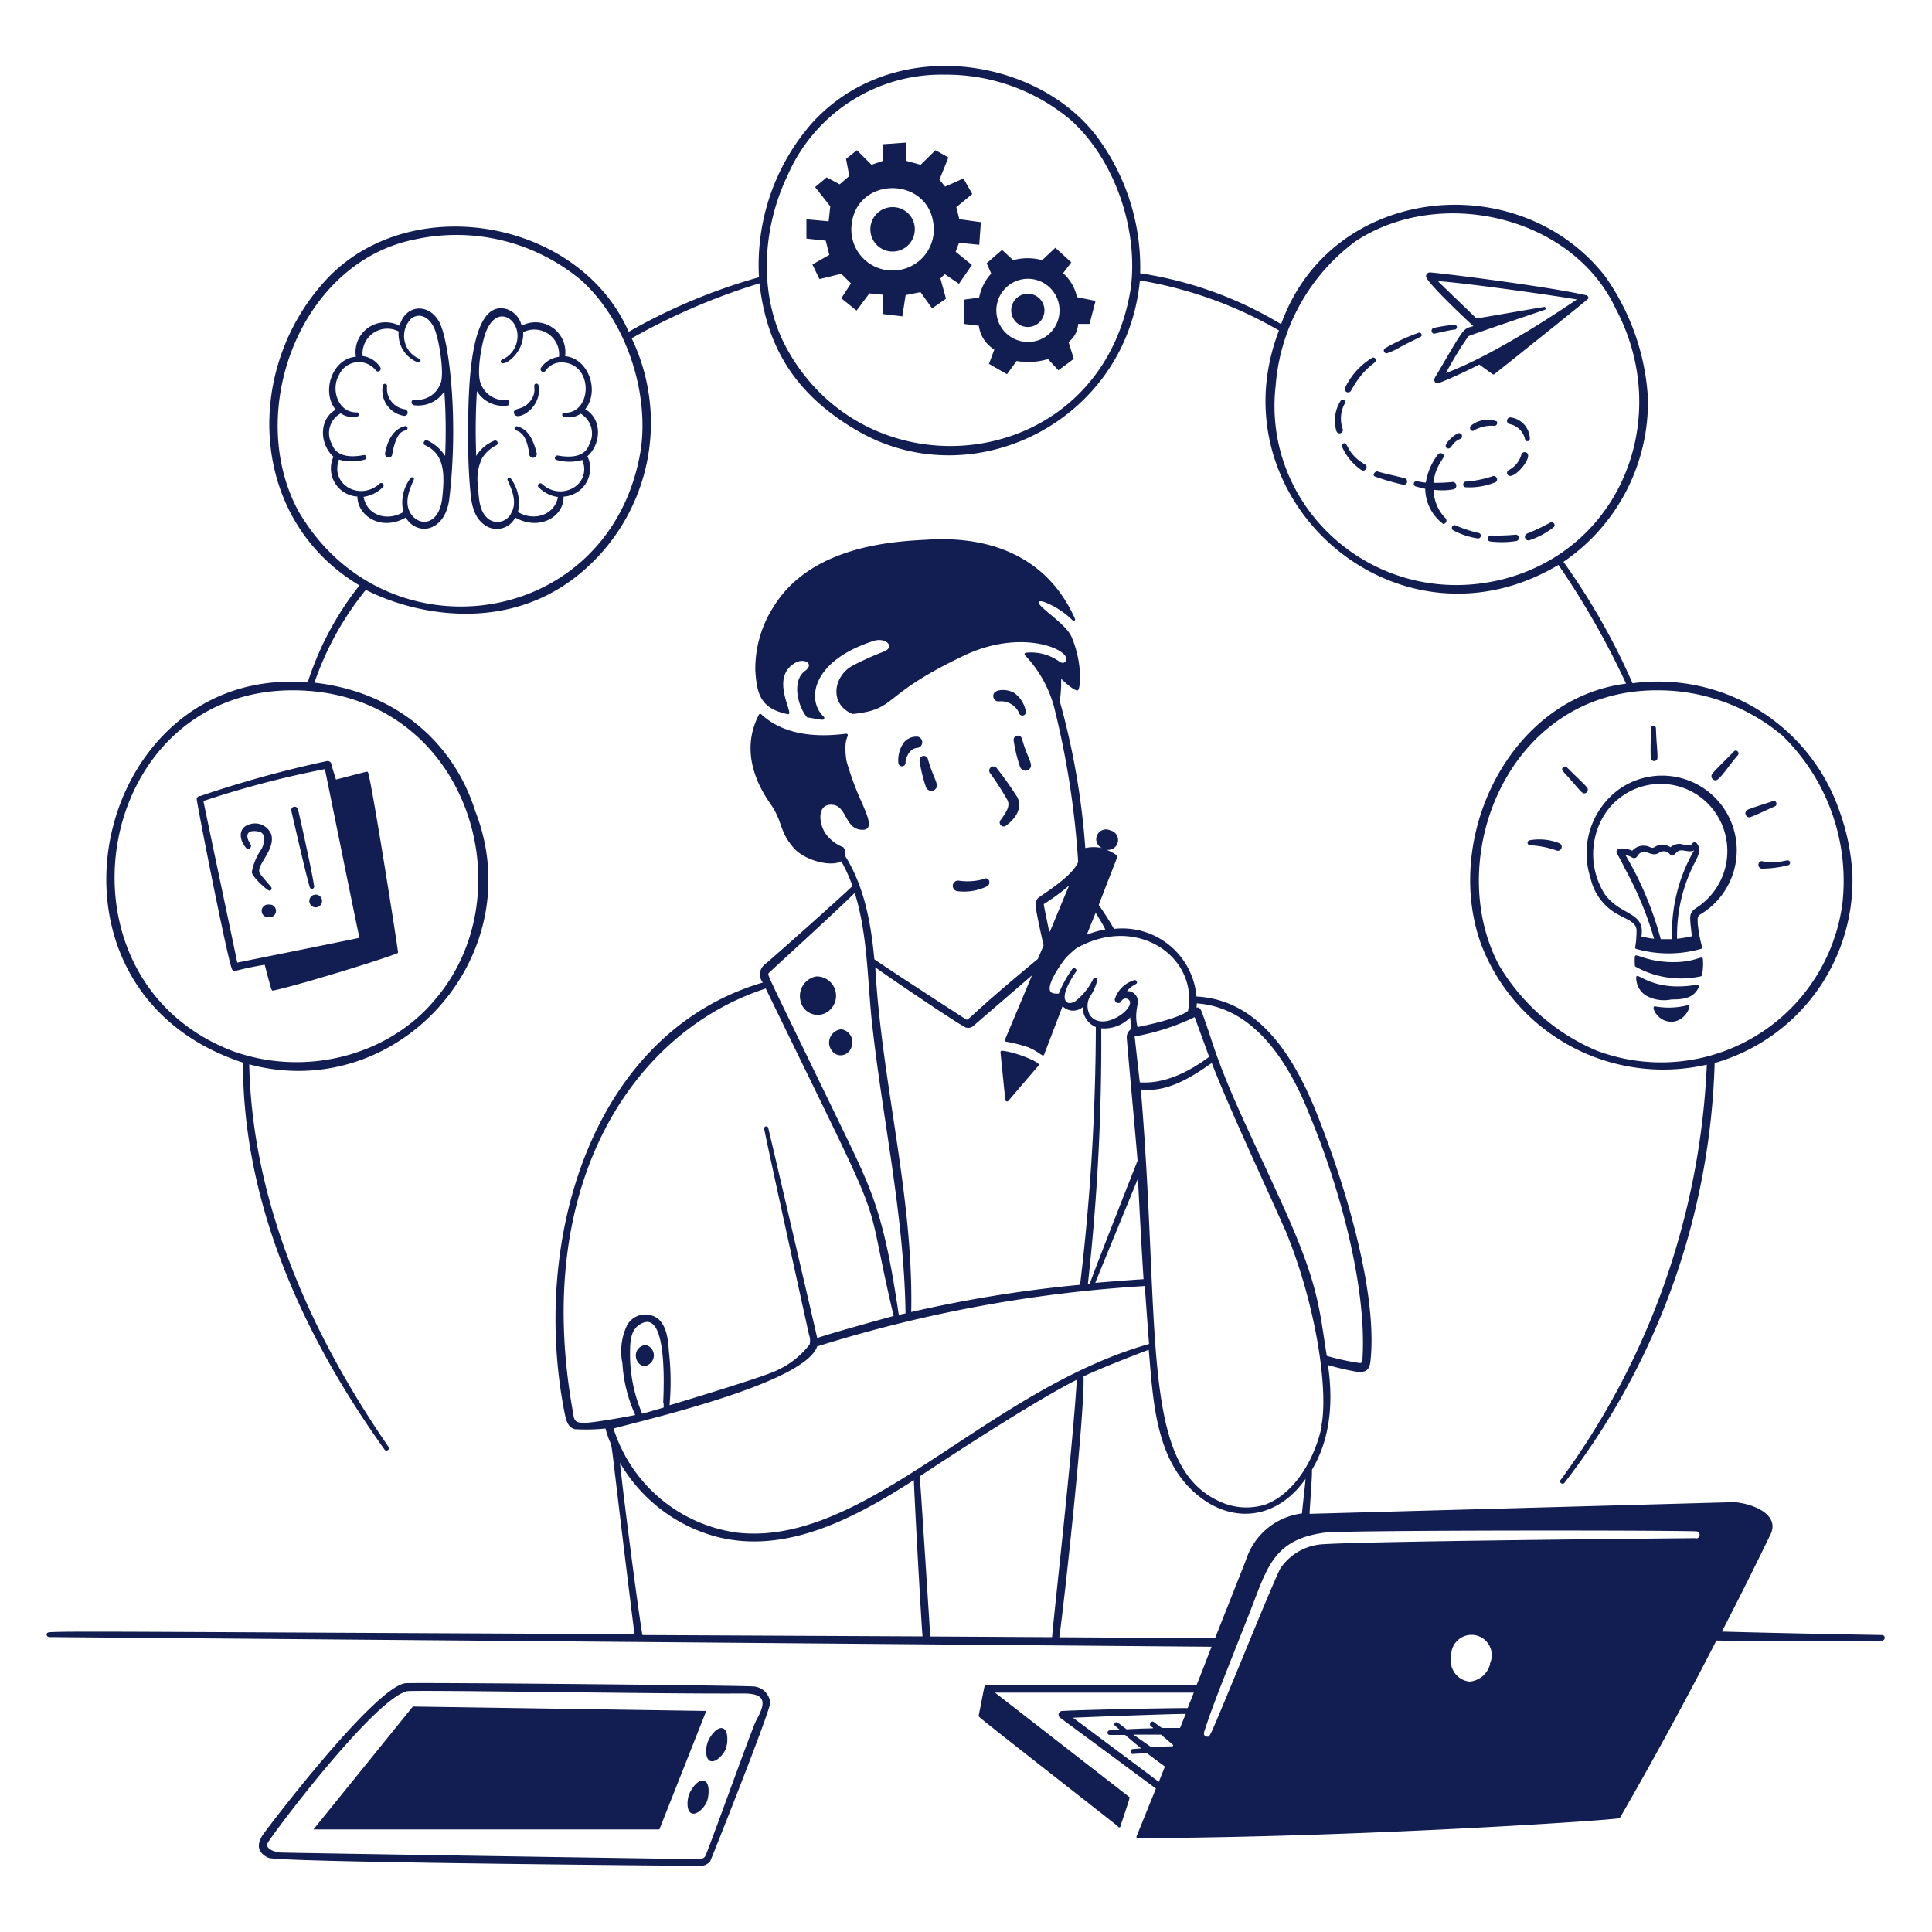<svg xmlns="http://www.w3.org/2000/svg" viewBox="0 0 200 200" height="400" width="400"><g fill="#121d51"><path d="m97.8 28.38 1.47 1 1.34-1.95-1.68-1.37.35-.93 2.09.21.17-2.34-2.23-.31-.31-1.24 1.65-1.37-.92-1.61-1.89.85-.59-.72.93-2.3-1.34-.75-1.54 1.51-1.48-.41v-1.89l-2.43.17v1.72l-1.17.41-1.51-1.51-1.13.89.34 1.78-1 .86-1.34-.72-1.2 1 1.57 2-.17 1.55-2.3-.21v2l2 .21.37 1.47-1.75 1 .73 1.51 2.26-.55 1 1-1 1.54 1.58 1.27L90 30.37l1.41.14v2l2 .24.34-2.2 1.54-.31 1.2 1.68 1.44-1-.58-2.1zM92.4 28a4.24 4.24 0 0 1-4.27-4.27c.11-5.67 8.42-5.67 8.54 0A4.25 4.25 0 0 1 92.4 28z"></path><path d="M92.4 21.44a2.3 2.3 0 1 0 2.3 2.3 2.28 2.28 0 0 0-2.3-2.3zm17.65 6.84.85-1.12-1.65-1.51-1.37 1.28a5.74 5.74 0 0 0-3 0l-1.15-1.06-1.59 1.38.47 1.07a5.08 5.08 0 0 0-1.25 2.49l-1.6.21v2.51l1.57.19a3.38 3.38 0 0 0 1.6 2.46l-.55 1.49 1.86 1.07 1-1.37a7.07 7.07 0 0 0 3.25-.2l1.07 1.16 1.6-1.18c-.18-.58-.36-1.16-.55-1.74a2.54 2.54 0 0 0 1-1.88h1.18l.62-2.38-1.92-.39a4.6 4.6 0 0 0-1.44-2.48zm-3.64 7.12a3.27 3.27 0 1 1 3.27-3.27 3.25 3.25 0 0 1-3.27 3.27z"></path><path d="M106.41 30.41a1.72 1.72 0 1 0 1.71 1.72 1.71 1.71 0 0 0-1.71-1.72zM42.74 176.66l-10.29 12.72h35.81l4.85-12.26-30.37-.46zM104.19 114a.16.16 0 0 0 .16 0c3.4-4 3.2-3.69 3.19-3.79-.05-.35-2.53-1.33-3.81-1.44a.15.15 0 0 0-.16.17c.54 5.32.48 5.06.62 5.06zm70.51-9.94a7.84 7.84 0 0 1-3.34.12c-.54-.13.16 1.59 1.66 1.59s2.2-1.9 1.68-1.71zM27.4 99.87c.72 2.7.69 2.71.88 2.67 2.36-.47 11.24-3.2 12.83-3.85a.14.14 0 0 0 .09-.15c-.22-1.73-2.87-18.47-3.13-18.63-.09-.06 0-.06-3.29.79-.17-.55-.36-1.09-.48-1.63a.4.4 0 0 0-.47-.28 114 114 0 0 0-13.08 3.61.35.35 0 0 0-.38.4c.51 3 3.36 17.32 3.68 17.59s.31-.01 3.35-.52zm9.81-2.79c-1 .23-12 2.43-12.65 2.57-.17-.89-3.33-15.8-3.5-16.73a100 100 0 0 1 12.57-3.3c.15.66 3.29 16.24 3.58 17.46z"></path><path d="M27.89 92.2a.23.23 0 0 0 .17-.38c-.38-.47-.79-.9-1.14-1.38-.56-.78 1.64-2.43 1.16-4.07a1.81 1.81 0 0 0-2.35-1c-1.05.35-1 1.53-.28 2.38a.3.3 0 0 0 .51-.31c-.67-1-.38-1.59.8-1.36.82.17.68 1.12.31 1.81a6.13 6.13 0 0 0-1 2.37c-.02.48 1.6 1.94 1.82 1.94zm4.18-.35a.23.23 0 0 0 .45-.08c-.18-1.34-1.36-6.7-1.68-8a.35.35 0 0 0-.68.18c.06.22 1.47 6.46 1.91 7.9zm-4.24 1.79a.66.66 0 1 0 0 1.31.66.66 0 1 0 0-1.31zm4.85-1.03a.66.66 0 1 0 0 1.32.66.66 0 1 0 0-1.32zm20.66-39.03c2.55 1.43 5.06-.14 5-2.17a2.93 2.93 0 0 0 2.47-4.18c1.4-1.22 1.59-3.82-.23-4.87 1.52-1.85.36-5.26-2.08-5.49a3.09 3.09 0 0 0-4.5-3.15A2.35 2.35 0 0 0 52.46 32c-4.08-1.18-4 9.26-4 13.7 0 1.46.06 3.3.21 4.93.11 1.21.24 2.71 1.35 3.6a2.15 2.15 0 0 0 3.32-.65zm4.38-6.43c-.3 0-.41.41-.1.47a5 5 0 0 0 2.67 0c1 2.6-2.22 4.31-4.18 2.48-.23-.22-.58.12-.35.35a3.5 3.5 0 0 0 2 1c-.36 1.88-2.5 2.55-4.14 1.55a4.24 4.24 0 0 0-.76-3.49.19.19 0 0 0-.32.19c.5 1.08 1 2.33.39 3.39a1.57 1.57 0 0 1-2.36.64c-.88-.7-1-1.85-1.07-3.3a4.94 4.94 0 0 1 .41-3 3.65 3.65 0 0 1 1.46-1.33.27.27 0 0 0-.13-.51 3.89 3.89 0 0 0-1.94 1.61 65.9 65.9 0 0 1 .07-6.71 3.17 3.17 0 0 0 3.1 1.5c.36 0 .35-.61 0-.57a2.64 2.64 0 0 1-2.66-1.61c-.52-1.06 0-3.85.34-5 1.06-3.5 3.64-1.9 3.41.22a2.62 2.62 0 0 1-1.59 2.2.2.2 0 0 0-.12.26c.2.56 2.42-.87 2.31-3.1a2.57 2.57 0 0 1 3.71 2.55A2.64 2.64 0 0 0 56 38.07a.28.28 0 0 0 .48.3 2 2 0 0 1 1.8-.85c3.22.22 3 5.33.13 5.21a.21.21 0 0 0-.07.41 2.19 2.19 0 0 0 1.77-.31A2.37 2.37 0 0 1 61 46c-.5 1.48-2.26 1.34-3.28 1.15z"></path><path d="M55.48 39.72c-.44.09.18.69-.5 1.68-.83 1.2-1.86.71-1.77 1.36.14 1 3-.48 2.53-2.88a.21.21 0 0 0-.26-.16zm-1.97 4.41a.22.22 0 0 0-.11.42c1 .28 1.23 1.47 1.39 2.42a.39.39 0 1 0 .76-.09c-.3-1.21-.82-2.46-2.04-2.75zM45.5 33.38c-1.09-2.08-3.56-1.86-4.13.34a3.16 3.16 0 0 0-3.26.21 3.08 3.08 0 0 0-1.27 3c-2.47.2-3.6 3.65-2.09 5.48-1.83 1.06-1.61 3.65-.23 4.87A2.91 2.91 0 0 0 37 51.4c0 2 2.46 3.63 5 2.18 1.24 2 4.13 1.44 4.52-2 .97-8.3-.03-16.24-1.02-18.2zm-10.41 14.2a4.9 4.9 0 0 0 2.66 0c.31-.06.2-.53-.11-.47-1 .2-2.77.33-3.27-1.12a2.33 2.33 0 0 1 .9-3.2 2.12 2.12 0 0 0 1.76.31.21.21 0 0 0-.06-.41c-1.95.08-2.79-2.37-1.85-3.92a2.24 2.24 0 0 1 3.77-.45.28.28 0 0 0 .48-.29 2.55 2.55 0 0 0-1.83-1.17 2.57 2.57 0 0 1 3.73-2.55 3.15 3.15 0 0 0 2 3.21.2.2 0 0 0 .13-.38 2.56 2.56 0 0 1-.87-4.12c.7-.6 1.75-.43 2.39.89.55 1.14 1.14 5 .65 5.85a2.53 2.53 0 0 1-2.68 1.61c-.37 0-.39.53 0 .58A3.2 3.2 0 0 0 46 40.51a59.15 59.15 0 0 1 .08 6.69 4.43 4.43 0 0 0-1.82-1.6c-.32-.15-.58.33-.25.49 2.11.95 2 3.2 1.78 5.4-.31 2.81-2.2 3-3.11 1.89s-.41-2.47.16-3.72a.19.19 0 0 0-.32-.19 4.16 4.16 0 0 0-.76 3.53c-1.63 1-3.78.39-4.12-1.57a3.53 3.53 0 0 0 2-1 .25.25 0 0 0-.35-.36c-2 1.83-5.15.11-4.2-2.49z"></path><path d="M41.82 43.05a.34.34 0 0 0 .08-.68A2.17 2.17 0 0 1 40.07 40a.22.22 0 0 0-.44-.09 2.66 2.66 0 0 0 2.19 3.14zm.05 1.08c-1 .26-1.69 1.19-2 2.75-.13.48.64.68.73.18.53-3 1.44-2.26 1.57-2.65a.22.22 0 0 0-.3-.28zm110.65-10.37c-1.07.33-.82-.07-3.62 4.73-.31.53-.57.8-.33 1.08a.32.32 0 0 0 .36.09c1.36-.53 2.67-1.15 4.21-1.92 1.48 1.07 1.43 1.07 1.54 1s9.59-7.64 9.73-7.82a.27.27 0 0 0-.21-.36c-4-.91-14.83-2.27-16.17-2.36a.41.41 0 0 0-.41.41c.02.54 3.53 3.88 4.9 5.15zm-.52 1.05c.24-.13 4.85-1.7 7.89-2.73a.15.15 0 0 0-.05-.3c-.11 0-1.77.3-7 1.19-.45-.46-3.74-3.6-4-3.88 4 .34 12.32 1.55 14.4 1.91-1.49 1-8.39 5.68-13.56 7.62a39.13 39.13 0 0 1 2.32-3.81z"></path><path d="M148.46 34.55s1.68-.4 2.11-.43a.25.25 0 0 0 0-.5 15.78 15.78 0 0 0-2.19.34.31.31 0 0 0 .08.59zm-4.92 2.03a6.59 6.59 0 0 0 1.46-.68c2.22-1.15 2.12-1 2.16-1.16a.24.24 0 0 0-.31-.29 21.25 21.25 0 0 0-3.52 1.63.3.3 0 0 0 .21.5zm-3.68 3.86c1.58-2.87 2.87-2.8 2.53-3.3a.27.27 0 0 0-.36-.09 7.31 7.31 0 0 0-2.82 3.16.35.35 0 0 0 .65.23zm-.86 3.98a3.26 3.26 0 0 1 .24-2.7.26.26 0 0 0-.44-.26 3.82 3.82 0 0 0-.46 3.15.34.34 0 0 0 .66-.19zm2.31 3.66c-2-1.14-1.73-2.42-2.25-2.17a.26.26 0 0 0-.13.34 5.67 5.67 0 0 0 2 2.41c.4.24.76-.36.38-.58zm1 1.24a24.67 24.67 0 0 0 3 .87.35.35 0 0 0 .09-.69c-.23-.07-2.59-.6-2.79-.69s-.61.35-.3.51zm9.52.53c-.38-.06-.52.52-.12.59a7.07 7.07 0 0 0 3.14-.54.35.35 0 0 0-.34-.6 11.42 11.42 0 0 1-2.68.55zm6.1-3.03a.35.35 0 0 0-.44.24 2.6 2.6 0 0 1-1.33 1.62.32.32 0 0 0 .17.59c.78 0 2.52-2.2 1.6-2.45zm-1.69-2.93a2.09 2.09 0 0 1 1.63 1.56.25.25 0 0 0 .5-.06 2.29 2.29 0 0 0-2-2.18.35.35 0 0 0-.13.68zm-3.76.73a3.6 3.6 0 0 1 2.15-.54.3.3 0 0 0 .31-.46 2.74 2.74 0 0 0-2.63.42.32.32 0 0 0 .17.58zm-2.54 1.81c.35 0 .39-.69 1.25-1a.31.31 0 0 0-.3-.55c-.33.13-1.17.85-1.23 1.25a.27.27 0 0 0 .28.3zm-1.53 4.27a6.5 6.5 0 0 0 2.08-.05.39.39 0 0 0-.1-.76 16.16 16.16 0 0 1-2 .09c.24-2.17 1.48-2.65.94-3a.34.34 0 0 0-.48.07 6.46 6.46 0 0 0-1.25 2.91 6.31 6.31 0 0 1-.92-.15.28.28 0 0 0-.14.54c.33.09.68.18 1 .25a4.64 4.64 0 0 0 1.86 3.64.35.35 0 0 0 .24-.59 4.29 4.29 0 0 1-1.23-2.95zm4.7 4.48a13.82 13.82 0 0 1-2.38-.77c-.32-.21-.61.27-.31.48a8 8 0 0 0 2.57.85.29.29 0 0 0 .12-.56zm3.69.18a23 23 0 0 1-2.4.08c-.39-.08-.56.52-.15.61A9.71 9.71 0 0 0 157 56a.32.32 0 0 0-.2-.64zm3.68-1.26a22.53 22.53 0 0 1-2.41 1.14.37.37 0 0 0 .21.7 8.3 8.3 0 0 0 2.55-1.36c.27-.23-.04-.64-.35-.48zm12.1 45.48c-2.45-.15-3.32-1-3.34-.54a6.37 6.37 0 0 0 0 .91.14.14 0 0 0 .07.12 9.7 9.7 0 0 0 6.76 1 .16.16 0 0 0 .12-.12 6 6 0 0 0 .09-1.68c-.06-.49-.85.48-3.7.31zm3.13 2.35c-4.33.76-6-1.09-6.27-.88a.14.14 0 0 0-.06.14 2.17 2.17 0 0 0 1 1.86 3.82 3.82 0 0 0 2.66.41c1.37 0 2.3-.15 2.85-1.32a.15.15 0 0 0-.18-.21zm-11.06-11.04a5.66 5.66 0 0 0 3 3.86c.67.4 1.64.65 1.76 1.45a9.34 9.34 0 0 1-.14 1.87.15.15 0 0 0 .1.16 12.34 12.34 0 0 0 6.71 0c.3-.08-.1-.47-.33-2.6 0-.38-.08-.73.2-.93a7.73 7.73 0 1 0-8.24-13.07 8.2 8.2 0 0 0-3.06 9.26zm8.44 6.33h-1.17a34.84 34.84 0 0 0-3.65-8.7c.62.1.7.38 1 .3s.27-.58.9-.64c.31 0 .59.21 1 .25s.62-.23.89-.29a.8.8 0 0 1 .8.29.36.36 0 0 0 .23.11c.33 0 .46-.49.91-.51s.92.23 1.37 0a17.11 17.11 0 0 0-2.28 9.19zm2-.29a11.72 11.72 0 0 1-1.48.25 16.44 16.44 0 0 1 1.89-8c.29-.57.65-1.28.15-1.88a.32.32 0 0 0-.51.06c-.2.33-.82.05-1.21 0a1.41 1.41 0 0 0-1 .35 1.46 1.46 0 0 0-1.68 0 .4.4 0 0 1-.41 0 1.56 1.56 0 0 0-1.87.36c-.41-.2-1.44-.41-1.61 0-.1.23 0 .09.87 1.89a35.59 35.59 0 0 1 3 7.22 9.19 9.19 0 0 1-1.31-.24c.4-2.58-2.1-2.09-3.78-4.35a7.75 7.75 0 0 1-.37-7.69 6.89 6.89 0 0 1 11.56-1.11 7 7 0 0 1-1.63 10.13c-.95.62-.78.83-.56 3.01zm-16.7-9.43a9.71 9.71 0 0 1 2.67.52.41.41 0 0 0 .41-.71 5.62 5.62 0 0 0-3.15-.32.26.26 0 0 0 .07.51zm5.61-5.37a.38.38 0 0 0 .32-.57c-.13-.22-1.22-1.22-2.12-2.13a.29.29 0 0 0-.41.41c1.6 1.72 1.91 2.29 2.21 2.29zm7.57-3.58c.06-.45-.09-1.39-.15-3.16a.26.26 0 0 0-.52 0c0 .53-.07 2.63 0 3.17a.36.36 0 0 0 .67-.01zm6.04 2.23c.4 0 1.37-1.55 2.29-2.6.24-.28-.17-.66-.41-.39s-1.87 1.85-2.2 2.26a.43.43 0 0 0 .32.73zm3.47 3.83c.25 0 2.11-.92 2.63-1.12.35-.14.18-.69-.18-.56s-2.2.7-2.64.9a.42.42 0 0 0 .19.78zm1.26 4.53a.4.4 0 0 0 0 .78 11.25 11.25 0 0 0 2.77-.35.26.26 0 0 0 .08-.47c-.19-.17-1.07.39-2.85.04z"></path><path d="M25.15 110c0 13 4.92 26.45 14.65 40.05.19.27.61 0 .42-.27-9.28-13.48-14.14-26.78-14.42-39.6C41.25 114.31 55 98.86 49.21 84c-2.34-7.45-8.56-12.42-16.66-13.33a31.48 31.48 0 0 1 5.32-9.61c4.86 2.51 15 4.82 22.79-2.22a20.24 20.24 0 0 0 4.73-23.82 66.4 66.4 0 0 1 13.23-5.69c.77 6.71 3.78 11.52 10 15.18 12 7.08 28-.86 29.38-15.48a42.6 42.6 0 0 1 14.4 5.18c-6.74 17.5 12.24 34.2 28.93 24.27a84.46 84.46 0 0 1 7 12.29c-12.12 1.54-19 16-15 27a20.19 20.19 0 0 0 23.36 12.44 78.32 78.32 0 0 1-15.14 43c-.19.27.22.53.41.28a74.58 74.58 0 0 0 15.54-43.45 19.66 19.66 0 0 0 14.26-19.47 22.73 22.73 0 0 0-1.31-6.53A19.86 19.86 0 0 0 169 70.73a69.51 69.51 0 0 0-7.15-12.57 20 20 0 0 0 8.74-16.95 24.21 24.21 0 0 0-4.46-12.65c-8.95-11.38-28.34-9.46-33.51 5a39.56 39.56 0 0 0-14.59-5.27 22.68 22.68 0 0 0-4.45-14.11c-6.18-8.26-21.17-10.69-29.57-1.39a22.28 22.28 0 0 0-5.44 15.91 59.67 59.67 0 0 0-13.49 5.65c-5-11.44-22-14.66-30.87-5.86-9.08 9.23-8.66 25.16 3 32.11a31.9 31.9 0 0 0-5.36 10.05c-22.21-1.9-30.01 31.71-6.7 39.35zm56.39-91.86a17.36 17.36 0 0 1 16.3-10.41 20 20 0 0 1 13 4.69c4.45 4 7 11.12 6.23 17.33-2.93 19-26.89 22-35.56 6.44C78.6 31 78.73 24 81.54 18.14zM30.29 71.46c17.88 0 24.43 20.71 14.76 32-4.87 5.87-13.5 8.06-21 5.33-19.43-7.5-14.36-37.33 6.24-37.33zm.53-18.68c-5.48-10.36.35-25.68 12.15-28A20.13 20.13 0 0 1 60.15 29c4.45 4 7 11.12 6.22 17.33-2.86 18.76-26.52 22.26-35.55 6.45zm140.69 18.68a20 20 0 0 1 13 4.69 21 21 0 0 1 6.22 17.33 18.93 18.93 0 0 1-25.42 15.29 21.45 21.45 0 0 1-10.13-8.85c-5.82-10.92.82-28.46 16.33-28.46zm-39.45-31.57a20.53 20.53 0 0 1 8.32-14.95c8.72-5.7 22.37-2.6 26.87 7 5.91 11.09.74 24.78-11.59 28-13.14 3.35-25.08-7.27-23.6-20.05zM74.84 178.92c-.6-.22-1.39.83-1.61 1.52s-.22 1.89.49 1.89c.5 0 1.11-.65 1.37-1.19s.36-2-.25-2.22zm-1.93 5.43c-.6-.23-1.39.82-1.61 1.51s-.22 1.89.49 1.89c.5 0 1.11-.64 1.36-1.19s.37-2-.24-2.21z"></path><path d="M78.11 174.59c-.66-.12-35.48-.44-36.17-.34-3.27.5-14.38 15.14-14.77 15.75-.67 1.07-.42 1.83.61 2.32s44.73.83 44.62.84a1.4 1.4 0 0 0 1.11-.46c.06-.09 6.24-15.58 6.22-16.44a1.86 1.86 0 0 0-1.62-1.67zm.18 3.49c-.37.65-4.37 11.84-5.22 13.94-.16.4-.45.42-.95.44-.92 0-42.63-.65-43.13-.69s-1.51-.35-1.31-.92S38.59 176 42.11 175.08c.73-.17 26.12.29 34.8.23 2.3-.01 2.47.82 1.38 2.77zM102.47 80a30.92 30.92 0 0 1 1.76 2.72c.4.64 0 1.26-.58 2.08l-.08.1a.41.41 0 0 0 .58.57c1.51-1.15 1.48-2.2 1.2-2.88a34.51 34.51 0 0 0-2.16-3.06.43.43 0 0 0-.72.47zm-7.27-1.21a14.87 14.87 0 0 0 .65 2.67.59.59 0 0 0 1.1.06c.2-.42-.43-1.23-.89-2.93a.44.44 0 0 0-.86.2zm10.6-2.3a.44.44 0 0 0-.86.21 15.08 15.08 0 0 0 .65 2.67.59.59 0 0 0 1.1.06c.2-.43-.42-1.2-.89-2.94zM95 76.26a1.68 1.68 0 0 0-1.38.54A3.12 3.12 0 0 0 93 79a.37.37 0 0 0 .74-.09c0-.15.22-1.44 1.29-1.5a.59.59 0 0 0-.03-1.15zm10-4.52c-.75-.47-2.31-.47-2.17.41a.54.54 0 0 0 .57.46 2.05 2.05 0 0 1 2.09 1.19.36.36 0 0 0 .7-.17 3 3 0 0 0-1.19-1.89zM101.84 91a6.22 6.22 0 0 1-2.63.16.55.55 0 0 0-.13 1.09 5.42 5.42 0 0 0 3.14-.52c.44-.34.09-1.02-.38-.73zm-15.79 13.4a2 2 0 0 0-1.55-3.32 2.06 2.06 0 0 0-1.64 2.49 1.82 1.82 0 0 0 3.19.83zm1.03 2.15a1.4 1.4 0 0 0-1.23 1.65c.44 1.65 2.47 1.23 2.38-.46a1.33 1.33 0 0 0-1.15-1.19zm-19.83 34.64a1.11 1.11 0 0 0-.37-1.95 1.08 1.08 0 0 0-1.06 1c-.04.87.76 1.51 1.43.95z"></path><path d="M194.87 169.26s-10.09-.17-16.62-.36c1.77-3.43 3.48-6.85 5.09-10.18.77-1.86-1.57-3-3.77-3.22l-44 1.21c0-.58.29-4 .24-4.56 1.74-2.9 2.29-6.55 1.66-10.84a27.31 27.31 0 0 0 2.9.68c.92.12 1.37-.08 1.49-1 .79-7-2.52-17.88-5.06-24.47-2.08-5.55-5.69-13-12.94-13.36a7.71 7.71 0 0 0-8.55-7c-.21-.42-1-1.68-1.57-2.48 2-5.22 2-5 1.88-5.12a4.13 4.13 0 0 0-1.11-.6 1 1 0 0 0 .42-2 1 1 0 0 0-.87 1.83 4 4 0 0 0-1.71 0 76.8 76.8 0 0 0-2.64-15.19 15 15 0 0 0 .14-2.35c.29.33 1.46 1.36 1.73 1.21s.51-2.75-.63-5.48c-.51-1.23-2.58-2.53-3.29-3.35-.31-.35-.1-.46.37-.34a8.58 8.58 0 0 1 3 1.92.15.15 0 0 0 .25-.16c-2.6-5.87-8-8.62-15.19-8.19-3 .17-12 .43-16 6.93a11.89 11.89 0 0 0-1.9 6.63c.16 2.34.48 3.93 3.36 4.51.82.16-2-3.76.8-5.33.87-.5 2 .09 1 .84-1.39 1-.81 3.6.18 4.8.05.06 0 0 .78.15s1 .16 1 0a.16.16 0 0 0 0-.16c-1.84-1.68-1.36-5.72 4.94-7.82 1.44-.57 2.51.58 1.2 1.06a30 30 0 0 0-3.19 1.44c-2 1.09-2.45 4 0 5h.06c4.6-.5 2.76-1.85 11.1-5.86 6.29-3.21 11.66-.7 10.9.4-.11.17-.36.27-.71 0a5 5 0 0 0-3.41-.88.15.15 0 0 0-.1.25 12.61 12.61 0 0 1 3 5.3 88.85 88.85 0 0 1 2.51 16.1c-.63 1.61-4 3.53-4.19 3.79a1.13 1.13 0 0 0-.17 1c0 .34.44 2.34.78 3.86l-.59 1.4c-7.9 6.51-7.08 6.45-7.52 6.2 0 0-7.89-5.09-9.41-6.17-.32-3.43-.94-7.34-3-10.66a1.38 1.38 0 0 0-.2-.93 4 4 0 0 1-1.93-1.54c-.75-1.31-.67-3.16 1-2.83 1.2.3 1.17 2.26 2.57 2.53 1.66.28.88-1.35.26-2.8a30.71 30.71 0 0 1-1.58-4.29c-.37-2.36.29-2.55.1-2.77a.16.16 0 0 0-.13-.06c-3.85.5-6.8-.17-8.79-2a.15.15 0 0 0-.23 0c-1.63 3.08-.85 6.35 1.1 9.15 1.43 2 .91 2.94 2.57 4.77 1.08 1.17 3.7 1.91 4.84 1.29a16.77 16.77 0 0 1 1.16 2.56c-1.38 1.34-8.53 7.68-9.08 8.12a1.31 1.31 0 0 0-.2 1.87c-17.65 5.19-24 26.5-20.57 44.32.2 1 .34 1.7 1.11 1.92a20.21 20.21 0 0 0 3.17-.07c1.1 3.91-.14-3.88 3 21.29-49.15-.22-58.74-.34-60.52-.2-.52 0-.36.5-.06.5l120.32 1c-.52 1.32-1 2.64-1.57 4h-21.8c-.17 0-.09-.09-.74 3.14 0 .14-1-.65 14.41 11.44a.14.14 0 0 0 .28-.05c1-3 1-2.95.87-3L103 175.22h20.58l-.63 1.6c-2.21 0-10.78.17-13 .3a.39.39 0 0 0-.2.71c.93.67 9.09 6.72 9.91 7.32l-2 4.94a.14.14 0 0 0 .14.2c23.69-.11 49.78-1.91 49.88-2.08 3.36-5.83 6.79-12.11 10-18.38 3.53.06 16.44.06 17.08 0a.29.29 0 0 0 .11-.57zm-75.67 11.62-1.87-1.31h2.85c.33.27 1.27 1.08 1.27 1.08-.08.23.23.05-2.25.23zm3-2h-1.92c-.28-.2-.56-.4-.83-.61s-.57.23-.3.44c.42.32.61.13-2.52.31l-.91-.69c-.22-.17-.5.14-.29.32l.48.41-1.07.07a.24.24 0 0 0 0 .47h1.63c.53.45 1.09.93 1.66 1.39l-.84.07c-.33 0-.3.54 0 .51s.94-.06 1.46-.06c0 0 1.46 1.09 1.84 1.36l-.63 1.59c-1.1-.84-8.31-6.21-8.88-6.64 2.45-.11 9.44-.37 11.67-.4-.2.47-.4.97-.59 1.46zm14.63-31.28c-.64 3.18-2.67 6.92-5.79 8.13a6.5 6.5 0 0 1-4.78-.3c-8.29-3.73-6.08-17.7-8.16-42.65 2.66.33 5.08-1.15 7.34-2.74 1.85 4.79 5.49 12.51 7.7 17.51 3.17 7.78 4.37 16.45 3.65 20.05zM114 106.45a3.75 3.75 0 0 0 3-1.13c0 .23.13 1.12.13 1.19a1 1 0 0 0-.48 1c0 .31 1 11.11 1.11 12.65-.06.14-4.3 10.89-4.95 12.73h-.19a224.89 224.89 0 0 0 1.38-26.44zm3.8 15.55c0-.11.28 5.81.58 10.42-1.66.11-3.33.24-5 .38.85-2.11 3.53-8.6 4.42-10.8zm6.09-18.13c4.87.34 8.82 4.27 11.73 11.68 2.94 7.08 5.86 17.38 5.43 25 0 .4-.05.58-.31.55a25.46 25.46 0 0 1-3.39-.74c-.78-4.79-.79-7.23-4.41-15.26-3.47-7.72-6-12.48-7.77-18.19-.83-2.35-.82-2.47-1.08-2.59s-.23.23-.2-.43zm1.28 5.53c-2.54 1.9-5 2.81-7.18 2.64 0 0-.53-4.71-.53-4.75a23.74 23.74 0 0 0 6.21-2zm-11.75-14.91c.4.63.84 1.38 1 1.73a9.25 9.25 0 0 0-1.92.55zm-2 3.68c6.29-3.58 12.65.92 11.56 6.48-1 .79-4.27 1.48-5.22 1.67-.39-1.51.17-2.46 0-2.91a1.06 1.06 0 0 0-1.09-.81c.64-.79 1.18-.67 1-1a.2.2 0 0 0-.26-.13 3 3 0 0 0-2 1.94.36.36 0 0 0 .65.27.5.5 0 0 1 .75-.22c1 .76-2.66 3.54-4 1.6a2 2 0 0 1 0-1.86 4.94 4.94 0 0 0 .78-1.74.22.22 0 0 0-.4-.16 6.58 6.58 0 0 1-1.93 2.39c-.27.13-.65.25-.87 0-.61-.59.5-2.39 1-3.1.18-.26-.23-.52-.41-.25a12.36 12.36 0 0 0-1.38 2.52c-.37 0-.72 0-.86-.22-.37-.58.62-2.23 1.58-3.47a11.26 11.26 0 0 1 1.1-1zm-3.37-4.58a20.54 20.54 0 0 0 2.62-1.92c-2.34 5.57-2 5-2.09 4.59-.23-1.1-.52-2.47-.53-2.67zM100 106.37a.82.82 0 0 0 .83-.23l6-5.17c-3 7.17-2.87 6.74-2.81 6.84a15.58 15.58 0 0 1 2.39.59c1.28.54 1.55 1.09 1.68.76l1.91-5a1.53 1.53 0 0 0 2.08.1 2.24 2.24 0 0 0 1.36 2.06 228.8 228.8 0 0 1-1.63 26.68 134.07 134.07 0 0 0-17.48 2.82c.24-12-3.06-23.74-3.72-35.68 2.51 1.79 8.96 6.11 9.39 6.23zm-20.4-5.66c.24-.25 7.31-6.68 8.88-8.28 1.3 4.17 1.31 8.67 1.74 13 1.07 10.15 3.38 20.28 3.52 30.53l-.7.16c-1.46-10-2.65-12.66-5.49-18.54C79 99.91 79.43 101 79.6 100.71zm-18.9 46.57c-.85 0-1.27.05-1.36-.95-4.36-23.83 6.27-39.57 19.93-44C92.69 130 89 121.38 92.51 136.23c-1 .27-6.52 1.79-7.91 2.28-.47-2.07-4.91-21.12-5.08-21.78a.22.22 0 0 0-.42.1c.59 2.94 4.63 21.26 4.65 21.35a1.65 1.65 0 0 1 .06 1 8.93 8.93 0 0 1-3.5 2.73c-1.31.64-9.51 3.12-11 3.56a27.27 27.27 0 0 0-.06-5.51c-.08-1.14-.18-2.56-1.08-3.4a2.16 2.16 0 0 0-3.26.64 6.2 6.2 0 0 0-.48 3.91 15.2 15.2 0 0 0 1.33 5.37c-.51.12-4.12.77-5.06.8zm8-2v.43c-.68.2-1.45.43-2.22.64a15.66 15.66 0 0 1-1.26-6c0-1.36 0-2.7 1.11-3.3 2.54-1.46 2.46 5.26 2.32 8.22zm16-5.93a141.82 141.82 0 0 1 33.81-6.22c.15 2.15.29 4.1.44 6-16.84 4.77-29.33 21-42.62 19.53a15.64 15.64 0 0 1-12.82-10.78c3.79-1.03 19.89-4.75 21.1-8.54zm-18.2 29.91c-.53-3.2-2-14.64-2.32-17.83a16.47 16.47 0 0 0 10.11 7.68c7 1.75 13.92-1.77 20.31-5.89.1 2.54.7 13.63.9 16.18zm42.41.22-12.61-.07c-.09-1.43-1-15.72-1.09-16.58 3.49-2.31 11.82-7.75 16.26-10-.42 7.1-2.35 24.07-2.56 26.65zm.75 0c.44-3 2.62-22.8 2.51-27 1.78-.85 5.79-2.4 6.75-2.75.47 5.58.75 11.68 5.23 15.19 3.63 2.86 8.12 2.29 11-1.83 0 .23-.31 2.86-.37 3.58a7 7 0 0 0-5.8 4.83l-3.19 8.07c-2.37.01-8.22-.03-16.13-.08zm44.6 2.75a2.41 2.41 0 0 1-2.13 1.85 2.18 2.18 0 0 1-1.9-2.63 2.1 2.1 0 1 1 4 .78zm21.31-13c-.1 0-37.37.33-39.13.68a5.71 5.71 0 0 0-3.9 2.46c-.25.4-2.18 5-3.87 9.15-3.6 8.69-3.39 8.26-3.7 8.26a.34.34 0 0 1-.33-.45c.88-2.71 1.53-4.3 4.7-12.33 1.82-4.61 2.39-7.61 7.76-8.34 1.91-.26 34-.27 38.48-.14a.36.36 0 0 1-.01.74z"></path></g></svg>
